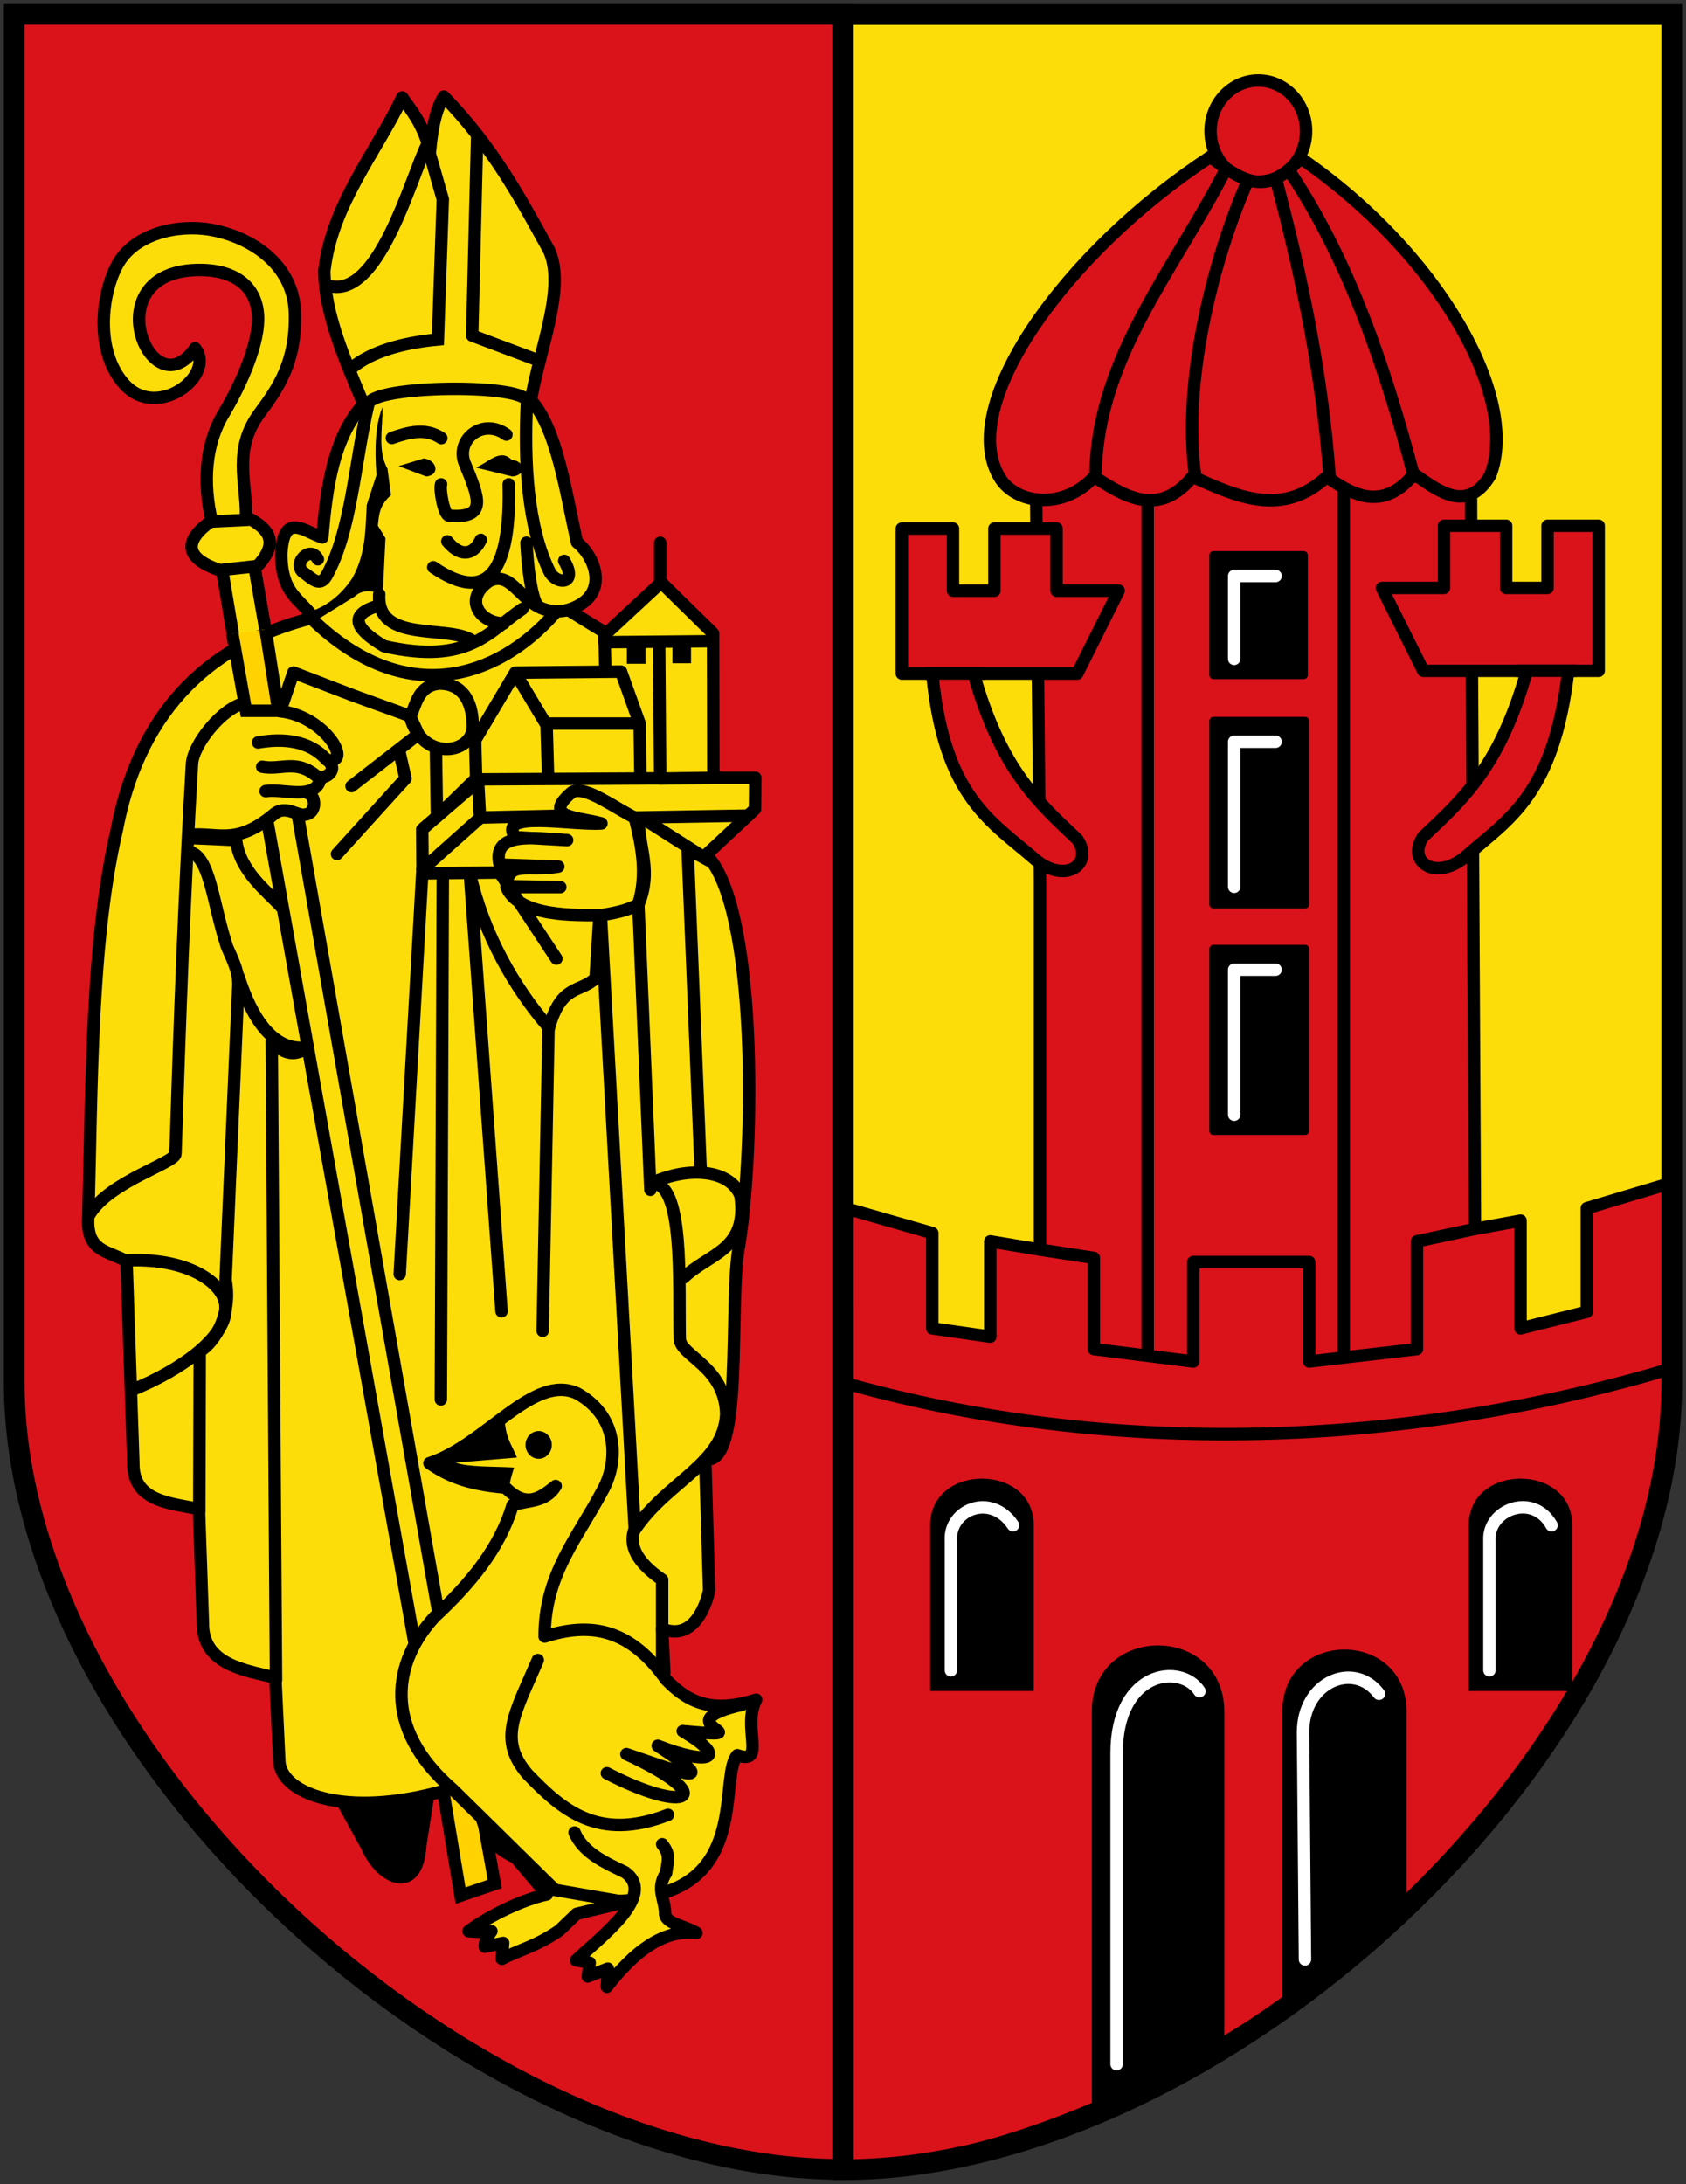 <svg xmlns="http://www.w3.org/2000/svg" height="527" width="407"><rect width="100%" height="100%" fill="#333333" stroke="none"/><path d="M5.5 526.86h200v520c-90 0-200-100-200-190z" style="fill:#da121a" transform="translate(-2.07 -523.385)"/><path d="M405.5 526.86h-200v520c90 0 200-100 200-190z" style="fill:#fcdd09" transform="translate(-2.07 -523.385)"/><path d="M49.158 607.43c5.12 6.359-8.991 17.513-17.019 8.746-7.236-7.902-5.62-21.934-1.655-29.075 4.027-7.252 14.346-9.696 22.456-8.273 9.34 1.638 19.99 8.083 20.33 20.092.336 11.884-4.149 18.234-8.51 24.11-6.588 8.877-3.104 16.885-3.31 25.057 5.338 2.714 8.643 6.07 2.128 12.528l2.836 16.31-7.327 4.254-3.35-19.994c-9.98-3.22-8.895-7.677-2.56-12.153-2.09-8.925-1.643-18.29 2.837-25.765 3.136-5.232 8.316-15.445 8.356-22.88.04-7.248-4.903-11.787-13.884-11.858-26.118-.207-11.966 34.426-1.328 18.901Z" style="fill:#fcdd09;stroke:#000;stroke-width:3;stroke-linecap:round;stroke-linejoin:round;stroke-miterlimit:4;stroke-dasharray:none" transform="translate(-2.07 -523.385)"/><path d="m126.54 875.04-14.375.669" style="fill:none;stroke:#000;stroke-width:1px;stroke-linecap:butt;stroke-linejoin:miter" transform="translate(-2.07 -523.385)"/><path d="m84.379 957.51 6.382 11.583c3.2 7.505 12.03 11.837 12.764-.473l1.891-12.055" style="fill:#000;stroke:#000;stroke-width:3;stroke-miterlimit:4;stroke-dasharray:none" transform="translate(-2.07 -523.385)"/><path d="m108.57 952.61 4.675 28.18 8.262-2.813-3.188-17.762" style="fill:#ffd200;stroke:#000;stroke-width:3;stroke-linecap:butt;stroke-linejoin:miter;stroke-miterlimit:4;stroke-dasharray:none" transform="translate(-2.07 -523.385)"/><path d="m52.231 649.27 9.928-.473M54.949 660.97l8.746-.946" style="fill:none;stroke:#000;stroke-width:3;stroke-linecap:butt;stroke-linejoin:miter;stroke-miterlimit:4;stroke-dasharray:none" transform="translate(-2.07 -523.385)"/><path d="M114.17 960.88c-24.55 7.01-40.181.66-40.185-7.328l-.946-19.856c-7.39-1.811-17.609-3.146-17.492-13.237l-.945-27.42c-6.276-1.46-16.002-1.594-15.837-11.11l-1.655-48.694c-4.332-2.617-9.849-2.147-9.219-10.873.866-31.448.615-66.463 6.855-93.133 5.042-26.633 20.355-44.649 47.512-51.294-3.513-4.781-7.636-5.712-7.8-15.128.46-10.68 5.617-5.592 9.928-4.255 1.016-12.354 2.759-24.189 9.928-32.148-4.457-10.716-9.307-21.432-9.455-32.148 1.86-16.108 12.428-28.462 18.812-41.856 2.127 3.183 4.589 5.586 6.716 12.781.6-6.845 1.82-10.596 3.31-13 11.997 12.291 18.48 24.582 25.292 36.874 4.391 8.817-2.278 24.38-4.254 36.402 6.24 6.764 8.409 22.181 11.11 34.275 4.623 3.702 8.086 13.14-2.128 16.31l9.219 5.673 13.237-12.292 12.528 12.292.07 34.846h10.123l-.073 7.56-11.79 11.016c12.418 12.356 11.725 70.542 7.995 94.015-2.702 13.787 1.302 53.602-8.215 51.831l.945 31.675c-.653 3.266-3.69 12.343-11.346 9.219l.53 10.654z" style="fill:#fcdd09;stroke:#000;stroke-width:3;stroke-linecap:round;stroke-linejoin:round;stroke-miterlimit:4;stroke-dasharray:none" transform="translate(-6.57 -528.885)"/><path d="M85.806 597.8c12.123 3.575 19.809-25.75 23.874-34.039l3.782 13.237-1.182 33.802c-8.551.793-16.024 2.917-20.8 6.855" style="fill:none;stroke:#000;stroke-width:3;stroke-linecap:round;stroke-linejoin:miter;stroke-miterlimit:4;stroke-dasharray:none" transform="translate(-6.57 -528.885)"/><path d="m121.74 562.11-1.182 47.749 15.128 5.673M91.429 718.57l16.153-12.529-2.113-4.52c2.96 11.744 16.18 9.237 15.21 1.839-.222-5.373-2.51-9.499-8.023-9.528-5.186.47-5.603 5.045-7.02 7.856l-13.873-5.014-14.375-5.516-3.176 9.36c10.876 1.074 17.814 13.14 11.2 11.7-4.197-4.72-10.58-5.214-16.548-4.178" style="fill:none;stroke:#000;stroke-width:3;stroke-linecap:round;stroke-linejoin:round;stroke-miterlimit:4;stroke-dasharray:none" transform="translate(-6.57 -528.885)"/><path d="M85.913 712.56c2.452 2.492-1.339 4.766-3.009 3.51-4.892-4.036-8.541-1.308-13.037-2.173M87.919 734.95l16.547-18.219-1.504-6.519M97.112 675.28c-5.665 1.898-5.528 4.956 2.173 9.527 20.372 4.63 25.28-3.538 33.429-9.026" style="fill:none;stroke:#000;stroke-width:3;stroke-linecap:round;stroke-linejoin:round;stroke-miterlimit:4;stroke-dasharray:none" transform="translate(-6.57 -528.885)"/><path d="M98.114 672.27c-.761 12.263 17.633 7.01 22.899 11.533" style="fill:none;stroke:#000;stroke-width:3;stroke-linecap:round;stroke-linejoin:round;stroke-miterlimit:4;stroke-dasharray:none" transform="translate(-6.57 -528.885)"/><path d="M82.068 678.46c22.276 21.363 44.417 14.189 58.256-1.378M101.17 634.57c4.141-1.461 8.232-2.464 11.934.029M113.04 645.76c-.423.987.622 7.464 1.968 7.565 9.266.697 7.252-4.16 3.744-12.648-2.28-5.713 4.336-11.098 10.066-6.923M114.55 659.51c2.804 3.467 6.059 3.801 8.09-.363" style="fill:none;stroke:#000;stroke-width:3;stroke-linecap:round;stroke-linejoin:round;stroke-miterlimit:4;stroke-dasharray:none" transform="translate(-6.57 -528.885)"/><path d="m102.79 641.35 6.017-1.839c3.177.25 4.16 3.987.669 4.346zM121.42 641.69c2.897-1.034 5.794-4.785 8.692-1.839 3.176.25 3.658 3.653.167 4.012zM97.446 643.52l-2.34 7.187c-.34 5.906-.182 11.812-3.51 17.717-2.501 3.727-5.746 6.524-10.03 8.023l1.505 2.006 9.193-5.683c1.483-1.445 4.123-1.782 6.686-.167l.669-13.873-1.839-3.009c.276-2.451.315-4.903 3.176-7.354l-.836-6.352c-2.341-4.28-1.257-9.06-1.17-14.96-1.738 4.004-1.989 9.793-1.504 16.464z" style="fill:#000" transform="translate(-6.57 -528.885)"/><path d="M129.37 645.75c.528 20.083-4.5 29.432-18.219 20.005" style="fill:none;stroke:#000;stroke-width:3;stroke-linecap:round;stroke-linejoin:round;stroke-miterlimit:4;stroke-dasharray:none" transform="translate(-6.57 -528.885)"/><path d="M128.2 679.29c-5.49.056-10.052-5.739-3.51-10.196 6.604-3.298 8.294 9.573 19.124 6.942" style="fill:none;stroke:#000;stroke-width:3;stroke-linecap:round;stroke-linejoin:round;stroke-miterlimit:4;stroke-dasharray:none" transform="translate(-6.57 -528.885)"/><path d="M136.27 675.01c-1.537-2.425-2.368-9.73-2.608-15.182M65.688 698.52c-5.52 1.137-12.506 10.041-12.773 14.664-1.837 31.334-2.98 62.69-3.985 94.057.103 2.211-15.91 6.658-20.744 14.667" style="fill:none;stroke:#000;stroke-width:3;stroke-linecap:round;stroke-linejoin:round;stroke-miterlimit:4;stroke-dasharray:none" transform="translate(-6.57 -528.885)"/><path d="M37.584 833c15.07-.615 23.574 5.987 23.402 11.397.506 7.005-10.715 15.111-22.513 19.863" style="fill:none;stroke:#000001;stroke-width:3;stroke-linecap:round;stroke-linejoin:round;stroke-miterlimit:4;stroke-dasharray:none" transform="translate(-6.57 -528.885)"/><path d="m54.673 893.43.11-38.461c3.786-2.3 7.75-9.01 6.244-17.215l3.032-70.243c.434-4.026-1.547-7.409-2.686-10.138-3.466-10.516-4.114-21.999-9.133-22.941M70.677 719.78c4.484-.659 11.823 2.322 13.237-2.837M52.762 731.1l10.796.476c.872 7.576 7.566 12.436 10.976 16.205" style="fill:none;stroke:#000;stroke-width:3;stroke-linecap:round;stroke-linejoin:round;stroke-miterlimit:4;stroke-dasharray:none" transform="translate(-6.57 -528.885)"/><path d="M64.169 764.57c3.048 9.68 8.361 18.386 16.731 16.979-3.721 2.81-6.528.975-8.734-1.39l1.031 154.12" style="fill:none;stroke:#000;stroke-width:3;stroke-linecap:round;stroke-linejoin:round;stroke-miterlimit:4;stroke-dasharray:none" transform="translate(-6.57 -528.885)"/><path d="m71.073 726.87 35.551 198.44 5.835-6.896-33.98-192.72M103.06 836.31l5.437-96.679 18.674-.213 13.71 20.778M112.99 866.57l.473-125.99" style="fill:none;stroke:#000;stroke-width:3;stroke-linecap:round;stroke-linejoin:round;stroke-miterlimit:4;stroke-dasharray:none" transform="translate(-6.57 -528.885)"/><path d="m127.64 845.29-7.662-105.68c3.353 14.69 10.634 27.459 19.008 37.128l-1.418 73.278" style="fill:none;stroke:#000;stroke-width:3;stroke-linecap:round;stroke-linejoin:round;stroke-miterlimit:4;stroke-dasharray:none" transform="translate(-6.57 -528.885)"/><path d="M139.07 776.94c3.009-10.724 7.466-8.405 11.265-12.015l.946-15.128c3.33-.582 6.688-1.114 9.455-2.755 3.278-8.115 0-13.607 0-20.41-5.516-2.51-12.686-8.325-16.074-6.619-7.534 6.335 1.607 5.963 7.091 7.564-7.513.47-25.28-3.232-20.8 3.31l12.527.709c-8.496-.55-18.148-2.052-16.31 5.909l14.183.473c-7.506 1.366-12.093-1.668-12.528 4.727l13.001.237h-13c3.031 7.29 16.977 6.752 22.79 6.757l8.175 148.07c-1.576 4.097.63 8.194 6.618 12.292v20.329" style="fill:none;stroke:#000;stroke-width:3;stroke-linecap:round;stroke-linejoin:round;stroke-miterlimit:4;stroke-dasharray:none" transform="translate(-6.57 -528.885)"/><path d="M159.9 897.85c7.85-11.618 21.391-15.73 21.971-27.749-.282-11.493-11.093-13.989-11.208-18.189-.287-13.412 1.137-38.287-6.963-37.486 9.332-4.321 19.164-3.211 21.618 2.975 1.876 13.172-7.5 13.824-13.696 19.732" style="fill:none;stroke:#000001;stroke-width:3;stroke-linecap:round;stroke-linejoin:round;stroke-miterlimit:4;stroke-dasharray:none" transform="translate(-6.57 -528.885)"/><path d="m162.16 726.63 15.601 9.928-5.2-2.837 3.17 77.924" style="fill:none;stroke:#000001;stroke-width:3;stroke-linecap:round;stroke-linejoin:round;stroke-miterlimit:4;stroke-dasharray:none" transform="translate(-6.57 -528.885)"/><path d="m163.57 815.98-2.905-68.997c2.184-6.942.895-13.885-.877-20.827l27.42-.473M108.57 738.81l-.07-9.818 13.475-11.583.473 8.746 21.038-.473M108.5 738.69l14.114-12.585" style="fill:none;stroke:#000;stroke-width:3;stroke-linecap:round;stroke-linejoin:round;stroke-miterlimit:4;stroke-dasharray:none" transform="translate(-6.57 -528.885)"/><path d="m111.81 709.97.236 15.956 9.456-9.219-.237-9.219 9.692-16.31 25.529-.236 4.491 12.528.195 13.238h4.769l-44.203.236" style="fill:none;stroke:#000;stroke-width:3;stroke-linecap:round;stroke-linejoin:round;stroke-miterlimit:4;stroke-dasharray:none" transform="translate(-6.57 -528.885)"/><path d="m131.19 691.65 7.091 11.819h21.747M138.52 703.94l.355 12.292M152.7 690.23l-.236-8.746v2.364l25.647-.237" style="fill:none;stroke:#000;stroke-width:3;stroke-linecap:round;stroke-linejoin:round;stroke-miterlimit:4;stroke-dasharray:none" transform="translate(-6.57 -528.885)"/><path d="m165.7 685.03.236 31.724 14.436-.216M165.94 659.85v9.455" style="fill:none;stroke:#000;stroke-width:3;stroke-linecap:round;stroke-linejoin:round;stroke-miterlimit:4;stroke-dasharray:none" transform="translate(-6.57 -528.885)"/><path style="fill:#000" d="M157.9 684.08h4.491v4.964H157.9zM168.89 683.96h4.491v4.964h-4.491z" transform="translate(-6.57 -528.885)"/><path d="M83.303 663.84c-1.74-3.431-6.02.741-3.663 3.055 1.956 1.245 3.999 3.898 5.712 1.01 6.04-10.76 6.856-27.488 10.118-41.422.566-4.792 39.289-5.123 38.294-.448-.649 13.88-.028 29.796 5.599 41.059 1.885 2.988 6.7 2.702 3.41-2.867" style="fill:none;stroke:#000;stroke-width:3;stroke-linecap:round;stroke-linejoin:round;stroke-miterlimit:4;stroke-dasharray:none" transform="translate(-6.57 -528.885)"/><path d="M110.23 881.95c13.875-4.577 25.104-21.825 35.758-16.8 10.577 5.963 9.607 17.445 5.855 23.733-5.704 10.841-13.863 19.929-13.801 34.889 10.379-3.261 20.132-2.53 29.311 10.401 4.675 4.778 10.229 8.519 21.747 4.832-3.481 6.516 2.578 15.885-4.555 13.4-3.967 4.614 1.402 25.79-15.913 32.535-7.215 2.994-16.028 3.588-26.807 1.236l-25.863-25.414c-17.517-15.087-14.314-31.154-4.394-41.822 8.447-7.859 15.607-16.36 18.738-26.876 3.597-1.214 7.934-.577 10.401-4.613-3.705 2.94-7.077 5.482-12.12.391-10.018-.85-14.48-3.287-18.356-5.892z" style="fill:#fcdd09;stroke:#000;stroke-width:3;stroke-linecap:round;stroke-linejoin:round;stroke-miterlimit:4;stroke-dasharray:none" transform="translate(-6.57 -528.885)"/><path d="M140.4 875.36c0 2.308-1.796 4.179-4.011 4.179-2.216 0-4.012-1.871-4.012-4.179 0-2.308 1.796-4.179 4.011-4.179 2.216 0 4.012 1.871 4.012 4.179z" transform="matrix(.792 0 0 .8 22.012 -351.641)" style="fill:#000"/><path d="M116.5 881.8c3.23 1.14 9.23.894 14.158 1.185-.523 1.739-1.071 3.452-1.289 5.496-5.925-1.94-14.713-2.653-16.715-6.274l15.79-10.404c.221 4.172 1.841 6.014 2.91 8.774z" style="fill:#000" transform="translate(-6.57 -528.885)"/><path d="M136.39 929.44c-5.596 13.023-9.686 19.136-2.482 27.538 8.285 8.558 16.984 16.393 33.92 9.81" style="fill:none;stroke:#000;stroke-width:3;stroke-linecap:round;stroke-linejoin:miter;stroke-miterlimit:4;stroke-dasharray:none" transform="translate(-6.57 -528.885)"/><path d="M153.06 956.75c19.655 10.189 27.321 5.814 4.728-4.61 10.83 3.617 24.804 9.226 7.564-2.009 12.283 4.817 17.428 3.193 6.027-3.545 21.308 1.959-5.853-1.781 14.42-6.383" style="fill:none;stroke:#000;stroke-width:3;stroke-linecap:round;stroke-linejoin:round;stroke-miterlimit:4;stroke-dasharray:none" transform="translate(-6.57 -528.885)"/><path d="M145.26 971.05c2.062 4.786 7.002 7.136 12.174 9.573 7.773 5.512-5.646 15.432-11.819 21.274l3.31.591-.473 3.31 4.845-1.891-.236 4.373c6.412-8.188 13.335-13.908 21.629-13.001-2.677-1.69-7.71-2.198-7.564-4.846-.054-3.206-2.226-5.938.236-9.574.364-2.901 1.156-4.38-.945-6.973" style="fill:#fcdd09;stroke:#000;stroke-width:3;stroke-linecap:round;stroke-linejoin:round;stroke-miterlimit:4;stroke-dasharray:none" transform="translate(-6.57 -528.885)"/><path d="m58.161 676.33 3.289 18.564h7.8l-3.072-19.628" style="fill:#ffd200;stroke:#000;stroke-width:3;stroke-linecap:butt;stroke-linejoin:miter;stroke-miterlimit:4;stroke-dasharray:none" transform="translate(-2.07 -523.385)"/><path d="M48.812 724.77c6.29-.344 10.521 2.445 19.257-4.825 2.123-1.89 4.247-.734 6.37-.07 4.227.87 4.109-4.421 2.082-5.013" style="fill:none;stroke:#000;stroke-width:3;stroke-linecap:round;stroke-linejoin:round;stroke-miterlimit:4;stroke-dasharray:none" transform="translate(-2.07 -523.385)"/><path d="M115.18 989.36c5.15-3.862 13.292-7.665 18.887-8.859l-7.522-8.858c-4.824-2.362-6.386-4.28-8.023-9.026l17.05 16.715 17.382 3.008-11.7 2.842-4.178 4.011c-5.67 3.879-9.409 4.573-13.873 6.853l.334-3.844-4.43.92c-.113-.825.366-2.046 1.589-3.762-2.144.305-3.802.124-5.516 0z" style="fill:#fcdd09;stroke:#000;stroke-width:3;stroke-linecap:round;stroke-linejoin:round;stroke-miterlimit:4;stroke-dasharray:none" transform="translate(-2.07 -523.385)"/><path d="M5.5 526.86h200v520c-90 0-200-100-200-190z" style="fill:none;stroke:#000;stroke-width:5;stroke-linecap:butt;stroke-linejoin:miter;stroke-miterlimit:4;stroke-dasharray:none" transform="translate(-2.07 -523.385)"/><path d="M317.58 555.44c0 6.739-5.163 12.202-11.533 12.202-6.37 0-11.533-5.463-11.533-12.202s5.163-12.202 11.533-12.202c6.37 0 11.533 5.463 11.533 12.202z" transform="translate(-2.291 -523.813)" style="fill:#da121a;stroke:#000;stroke-width:3;stroke-linecap:round;stroke-linejoin:round;stroke-miterlimit:4;stroke-dasharray:none"/><path d="m199.94 815.97 20.564 5.891v23l14 2v-23l12 2v-89l-1-100h105l1 184 11-2v26l16-4v-25l21.036-6.29-.79 59.752c-15.05 114.11-142.98 178.98-198.78 178.08z" style="fill:#da121a;stroke:#000;stroke-width:3;stroke-linecap:butt;stroke-linejoin:round;stroke-miterlimit:4;stroke-dasharray:none" transform="translate(4.549 -524.33)"/><path d="M272.5 645.86v205M319.81 643.13v207.54" style="fill:none;stroke:#000;stroke-width:3;stroke-linecap:round;stroke-linejoin:round;stroke-miterlimit:4;stroke-dasharray:none" transform="translate(4.549 -524.33)"/><path style="fill:#000;stroke:#000;stroke-width:2;stroke-linecap:round;stroke-linejoin:round;stroke-miterlimit:4;stroke-dasharray:none" d="M288.38 658.31h21.784v28.889H288.38zM288.38 698.31h22.119v44.223H288.38z" transform="translate(4.549 -524.33)"/><path d="M260 937.36c0-20 30-20 30 0v80.509l-30 16.318z" style="fill:#000;stroke:#000;stroke-width:2;stroke-linecap:round;stroke-linejoin:round;stroke-miterlimit:4" transform="translate(4.549 -524.33)"/><path d="M200.91 858.47c66.659 18.365 137.34 14.308 198.32-4.018" style="fill:none;stroke:#000;stroke-width:3;stroke-linecap:round;stroke-linejoin:miter;stroke-miterlimit:4;stroke-dasharray:none" transform="translate(4.549 -524.33)"/><path d="M303.38 703.31h-10v35M303.38 663.31h-10v20" style="fill:none;stroke:#fff;stroke-width:3;stroke-linecap:round;stroke-linejoin:round;stroke-miterlimit:4;stroke-dasharray:none;stroke-opacity:1" transform="translate(4.549 -524.33)"/><path style="fill:#000;stroke:#000;stroke-width:2;stroke-linecap:round;stroke-linejoin:round;stroke-miterlimit:4;stroke-dasharray:none" d="M288.38 753.31h22.119v43.889H288.38z" transform="translate(4.549 -524.33)"/><path d="M303.38 758.31h-10v35" style="fill:none;stroke:#fff;stroke-width:3;stroke-linecap:round;stroke-linejoin:round;stroke-miterlimit:4;stroke-dasharray:none;stroke-opacity:1" transform="translate(4.549 -524.33)"/><path d="M217.66 657.36H230v15h10v-15h15v15h15l-10 20h-25c6.559 23.39 15.845 31.326 25 40 4.048 5.894-2.704 10.877-10 5-10.549-9.277-22.126-14.865-25-45h-7.34z" transform="translate(.049 -529.83)" style="fill:#da121a;stroke:#000;stroke-width:3;stroke-linecap:round;stroke-linejoin:round;stroke-miterlimit:4;stroke-dasharray:none"/><path d="M223.31 692.33h14.374" transform="translate(.049 -529.83)" style="fill:none;stroke:#000;stroke-width:3;stroke-linecap:butt;stroke-linejoin:miter;stroke-miterlimit:4;stroke-dasharray:none"/><path d="M290.16 564.3c-35.165 23.065-61.583 60.192-50.812 77.556 3.795 6.17 15.155 7.942 22.732-.334 7.912 5.2 15.823 9.636 23.735 0 10.809 4.8 21.617 9.932 32.426 0 7.02 5.17 14.04 7.891 21.06-.669 5.771 4.045 12.818 9.655 18.386.334 7.3-18.83-12.7-53.83-45.81-76.56-6.89 7.73-11.89 7.73-21.73-.33z" transform="translate(2.054 -526.488)" style="fill:#da121a;stroke:#000;stroke-width:3;stroke-linecap:round;stroke-linejoin:round;stroke-miterlimit:4;stroke-dasharray:none"/><path d="M262.42 640.18c.714-27.252 18.652-48.353 30.755-71.538M286.49 641.52c-3.3-23.13 4.543-53.066 12.703-71.538M318.91 641.52c-1.71-24.13-6.55-47.63-12.7-70.87M309.55 568.31c14.102 21.265 22.731 46.634 29.752 73.21" transform="translate(2.054 -526.488)" style="fill:none;stroke:#000;stroke-width:3;stroke-linecap:round;stroke-linejoin:round;stroke-miterlimit:4;stroke-dasharray:none"/><path d="M220 892.36c0-15 25-15 25 0v40h-25zM350 892.36c0-15 25-15 25 0v40h-25zM305 937.36c0-20 30-20 30 0v47.873l-30 24.764z" style="fill:#000" transform="translate(4.549 -524.33)"/><path d="m246.5 825.86 13 2v22l24 3v-24h28v24l26-3v-26l14-3" style="fill:none;stroke:#000;stroke-width:3;stroke-linecap:butt;stroke-linejoin:round;stroke-miterlimit:4;stroke-dasharray:none" transform="translate(4.549 -524.33)"/><path d="M217.66 657.36H230v15h10v-15h15v15h15l-10 20h-25c6.559 23.39 15.845 31.326 25 40 4.048 5.894-2.704 10.877-10 5-10.549-9.277-21.458-14.865-25-45h-7.34z" transform="matrix(-1 0 0 1 603.576 -530.495)" style="fill:#da121a;stroke:#000;stroke-width:3;stroke-linecap:round;stroke-linejoin:round;stroke-miterlimit:4;stroke-dasharray:none"/><path d="M222.97 692.33h14.709" transform="matrix(-1 0 0 1 603.576 -530.495)" style="fill:none;stroke:#000;stroke-width:3;stroke-linecap:butt;stroke-linejoin:miter;stroke-miterlimit:4;stroke-dasharray:none"/><path d="M225 927.36v-31.323c-.452-7.405 9.666-11.686 15-3.677M355 927.36v-31.323c-.452-7.405 10.491-11.729 15-3.677M310.47 997.13l-.47-54.77c0-12.326 12.326-17.326 18.329-9.331M265 1022.4v-75c0-20 15.523-21.859 20-15" style="fill:none;stroke:#fff;stroke-width:3;stroke-linecap:round;stroke-linejoin:round;stroke-miterlimit:4;stroke-dasharray:none;stroke-opacity:1" transform="translate(4.549 -524.33)"/><path d="M405.64 526.91h-200v520c90 0 200-100 200-190z" style="fill:none;stroke:#000;stroke-width:5;stroke-linecap:butt;stroke-linejoin:miter;stroke-miterlimit:4;stroke-dasharray:none" transform="translate(-2.07 -523.385)"/></svg>